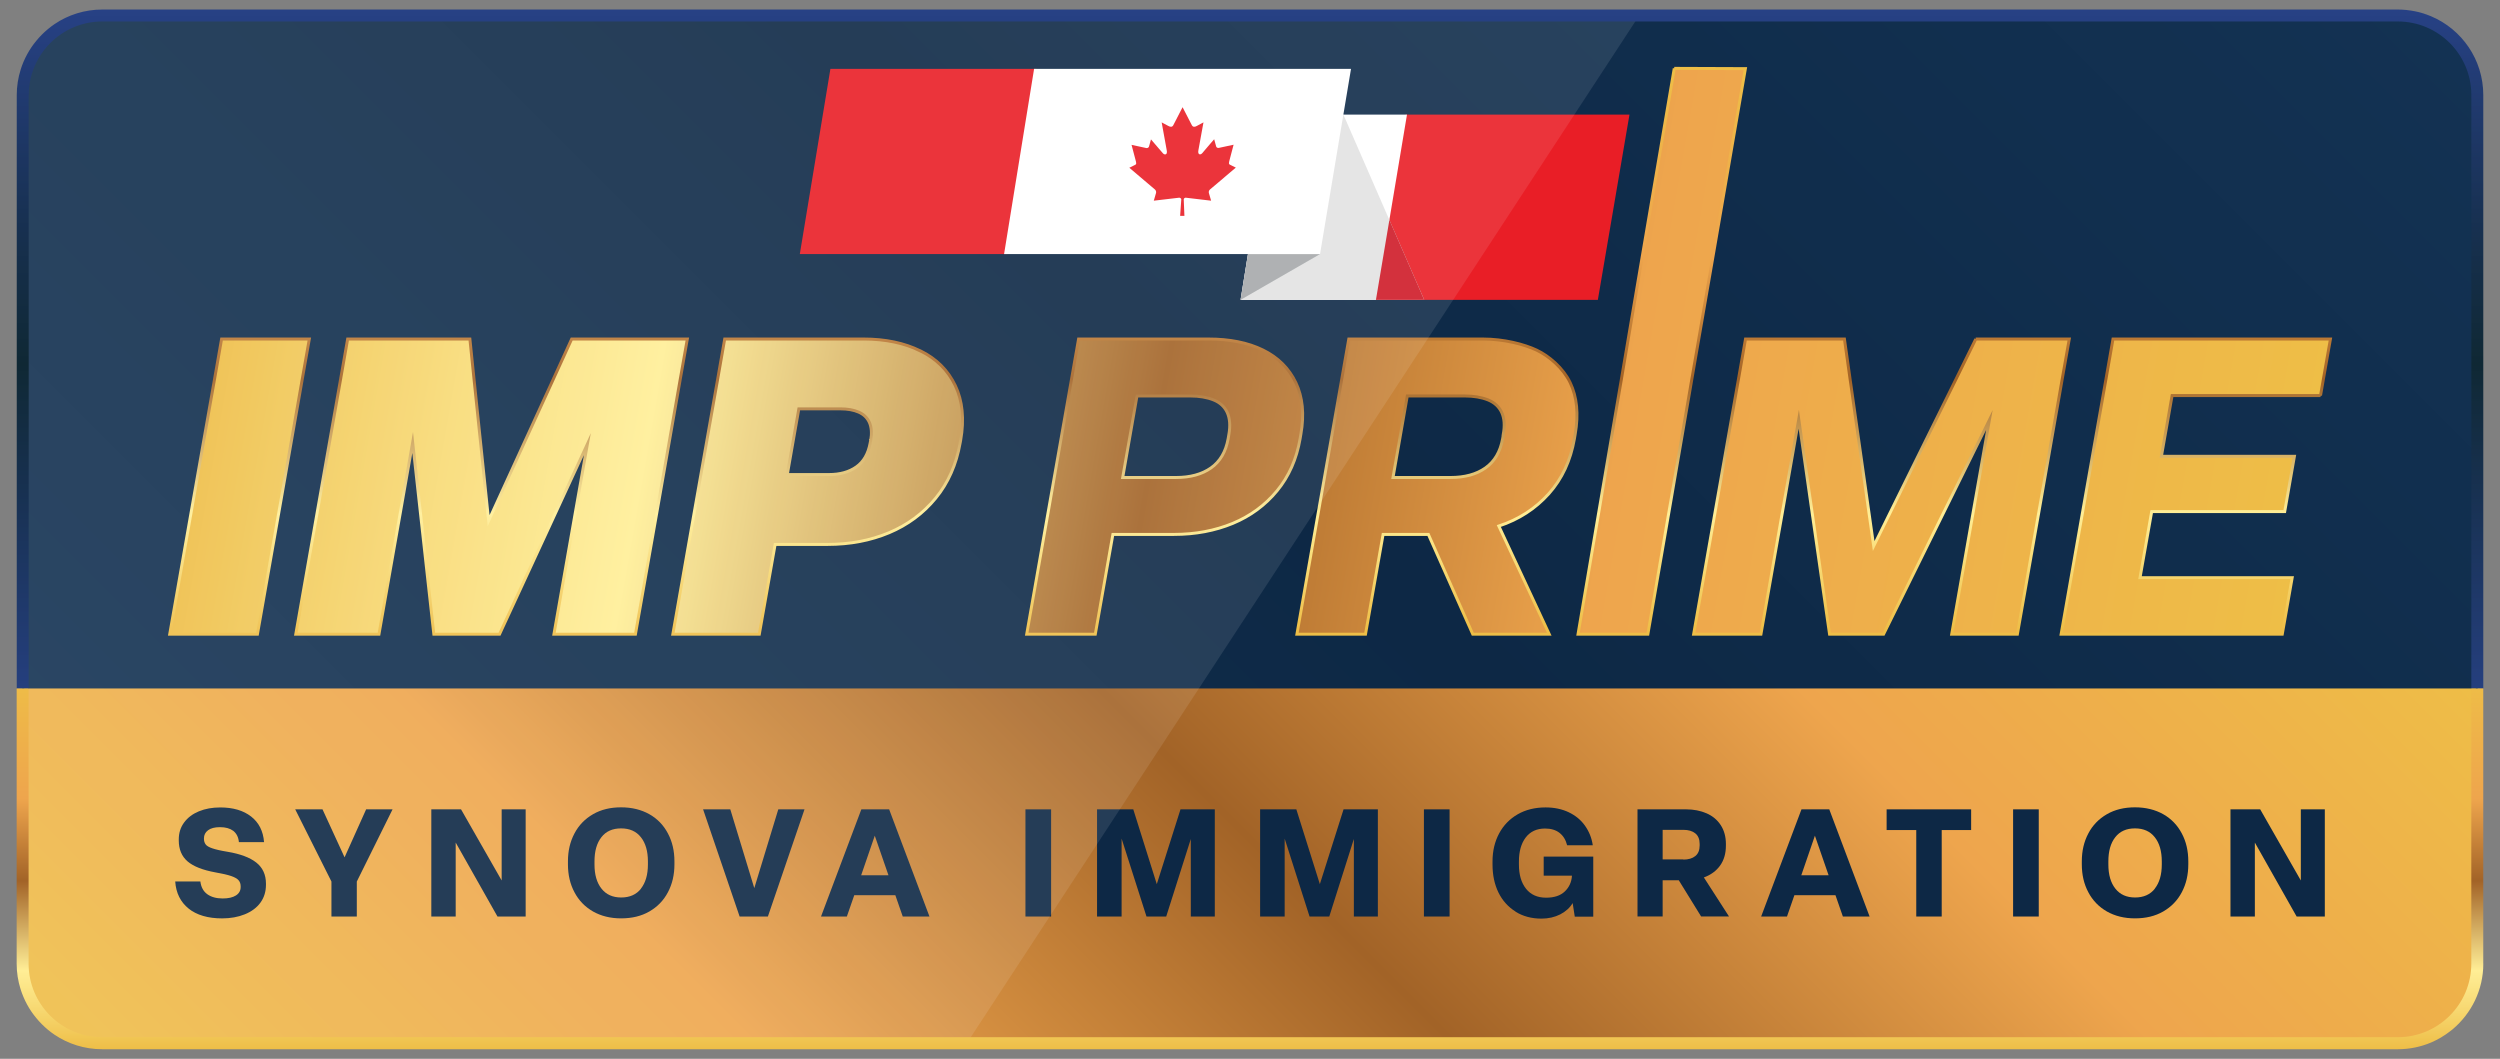 <svg xmlns="http://www.w3.org/2000/svg" xmlns:xlink="http://www.w3.org/1999/xlink" id="Layer_1" data-name="Layer 1" viewBox="0 0 841.85 356.53"><rect x="0" y="0" width="841.85" height="356.53" fill="#808080" stroke="none"/><defs><style>      .cls-1 {        fill: url(#linear-gradient-2);      }      .cls-2 {        fill: #e91e26;      }      .cls-3, .cls-4 {        fill: #fff;      }      .cls-4 {        isolation: isolate;        opacity: .1;      }      .cls-5 {        fill: #0d2845;      }      .cls-6 {        fill: #e2e2e2;      }      .cls-7 {        fill: url(#linear-gradient-6);      }      .cls-8 {        fill: none;        stroke: url(#linear-gradient-5);        stroke-miterlimit: 10;      }      .cls-9 {        fill: #a6a9ab;      }      .cls-10 {        fill: url(#linear-gradient-7);      }      .cls-11 {        fill: url(#linear-gradient-3);      }      .cls-12 {        fill: url(#linear-gradient);      }      .cls-13 {        fill: #ce1b28;      }      .cls-14 {        fill: url(#linear-gradient-4);      }    </style><linearGradient id="linear-gradient" x1="825.79" y1="16.06" x2="825.79" y2="141.96" gradientTransform="translate(0 369.36) scale(1 -1)" gradientUnits="userSpaceOnUse"><stop offset="0" stop-color="#eebe47"></stop><stop offset=".12" stop-color="#f8db76"></stop><stop offset=".21" stop-color="#ffee96"></stop><stop offset=".45" stop-color="#a26327"></stop><stop offset=".67" stop-color="#eea54d"></stop><stop offset="1" stop-color="#eebe47"></stop></linearGradient><linearGradient id="linear-gradient-2" x1="154.3" y1="-24.1" x2="683.32" y2="504.92" gradientTransform="translate(0 369.36) scale(1 -1)" gradientUnits="userSpaceOnUse"><stop offset="0" stop-color="#133253"></stop><stop offset=".48" stop-color="#0d2845"></stop><stop offset="1" stop-color="#133253"></stop></linearGradient><linearGradient id="linear-gradient-3" x1="185.62" y1="-149.9" x2="657.64" y2="322.12" gradientTransform="translate(0 369.36) scale(1 -1)" gradientUnits="userSpaceOnUse"><stop offset="0" stop-color="#eebe47"></stop><stop offset=".25" stop-color="#eea54d"></stop><stop offset=".5" stop-color="#a26327"></stop><stop offset=".75" stop-color="#eea54d"></stop><stop offset="1" stop-color="#eebe47"></stop></linearGradient><linearGradient id="linear-gradient-4" x1="173.53" y1="251.07" x2="884.89" y2="251.07" gradientTransform="translate(-143.77 369.36) scale(1 -1) skewX(9.97)" xlink:href="#linear-gradient"></linearGradient><linearGradient id="linear-gradient-5" x1="420.95" y1="157.06" x2="420.95" y2="345.09" xlink:href="#linear-gradient"></linearGradient><linearGradient id="linear-gradient-6" x1="420.93" y1="127.44" x2="420.93" y2="366.15" gradientTransform="translate(0 369.36) scale(1 -1)" gradientUnits="userSpaceOnUse"><stop offset="0" stop-color="#274185"></stop><stop offset=".5" stop-color="#0f2834"></stop><stop offset=".71" stop-color="#183153"></stop><stop offset="1" stop-color="#274185"></stop></linearGradient><linearGradient id="linear-gradient-7" x1="420.93" y1="16.03" x2="420.93" y2="141.93" xlink:href="#linear-gradient"></linearGradient></defs><path class="cls-12" d="m826.16,346.55c-.23.2-.49.39-.75.59.26-.2.49-.39.75-.59Z"></path><g><path class="cls-1" d="m809.47,6.64H32.38c-13.75,0-24.9,11.18-24.9,24.9v200.9h826.88V31.54c0-13.75-11.18-24.9-24.9-24.9h0Z"></path><path class="cls-11" d="m8.15,325.63c0,13.84,11.16,25.07,24.85,25.07h775.87c13.72,0,24.85-11.26,24.85-25.07v-93.79H8.15v93.79Z"></path><g><path class="cls-5" d="m63.55,305.98c-2.75-2.19-4.29-5.27-4.55-9.16h8.47c.23,1.9,1.01,3.34,2.32,4.29s3.04,1.44,5.2,1.44c1.9,0,3.37-.33,4.45-1.01s1.6-1.64,1.6-2.85v-.2c0-.85-.23-1.54-.72-2.09s-1.31-1.01-2.49-1.41-2.94-.82-5.23-1.21c-4.35-.79-7.49-2.03-9.46-3.73-1.96-1.7-2.94-4.06-2.94-7.03v-.36c0-2.16.59-4.06,1.8-5.69,1.21-1.64,2.85-2.88,4.97-3.76,2.13-.88,4.52-1.31,7.23-1.31,4.25,0,7.72,1.01,10.34,3.04s4.09,4.91,4.38,8.64h-8.47c-.16-1.7-.82-2.94-1.9-3.8-1.11-.82-2.58-1.24-4.48-1.24-1.77,0-3.11.36-4.02,1.05-.92.69-1.37,1.6-1.37,2.72v.16c0,.75.2,1.37.56,1.86.36.52,1.11.95,2.26,1.34s2.81.79,5.07,1.15c4.32.72,7.56,1.93,9.72,3.63,2.16,1.7,3.27,4.09,3.27,7.1v.39c0,2.29-.62,4.32-1.86,6.02s-3.01,3.01-5.27,3.93-4.81,1.37-7.66,1.37c-4.74,0-8.51-1.11-11.26-3.3l.03.03Z"></path><path class="cls-5" d="m120.15,308.63h-8.54v-11.78l-12.2-24.31h9.19l7.43,16.16,7.26-16.16h8.9l-12.04,24.31s0,11.78,0,11.78Z"></path><path class="cls-5" d="m153.42,308.63h-8.18v-36.09h10.01l13.68,23.95v-23.95h8.08v36.09h-9.49l-14.07-24.9v24.9h-.03Z"></path><path class="cls-5" d="m199.69,306.93c-2.72-1.57-4.81-3.73-6.25-6.48-1.47-2.75-2.19-5.89-2.19-9.39v-1.01c0-3.5.72-6.61,2.19-9.39,1.44-2.75,3.53-4.91,6.25-6.48s5.86-2.32,9.46-2.32,6.81.79,9.52,2.32,4.81,3.73,6.25,6.48c1.47,2.75,2.19,5.89,2.19,9.39v1.01c0,3.5-.72,6.61-2.19,9.39-1.44,2.75-3.53,4.91-6.25,6.48s-5.89,2.32-9.52,2.32-6.74-.79-9.46-2.32Zm16.13-7.69c1.57-2,2.36-4.71,2.36-8.15v-1.01c0-3.47-.79-6.18-2.36-8.15-1.57-2-3.8-2.98-6.67-2.98s-5.1.98-6.64,2.98c-1.57,2-2.32,4.71-2.32,8.15v1.01c0,3.47.79,6.18,2.36,8.15,1.57,2,3.8,2.98,6.64,2.98s5.1-.98,6.67-2.98h-.03Z"></path><path class="cls-5" d="m258.58,308.63h-9.52l-12.3-36.09h9.16l8.08,26.53,8.08-26.53h8.83l-12.33,36.09Z"></path><path class="cls-5" d="m312.99,308.63h-9l-2.49-7.17h-13.84l-2.49,7.17h-8.7l13.58-36.09h9.36s13.58,36.09,13.58,36.09Zm-18.42-27.22l-4.58,13.32h9.19s-4.61-13.32-4.61-13.32Z"></path><path class="cls-5" d="m353.95,308.63h-8.64v-36.09h8.64v36.09Z"></path><path class="cls-5" d="m377.67,308.63h-8.25v-36.09h12.2l7.92,25.19,7.98-25.19h11.55v36.09h-8.08v-26.11l-8.28,26.11h-6.64l-8.38-26.24v26.24h-.03Z"></path><path class="cls-5" d="m432.58,308.63h-8.25v-36.09h12.2l7.92,25.19,7.98-25.19h11.55v36.09h-8.08v-26.11l-8.28,26.11h-6.64l-8.38-26.24v26.24h-.03Z"></path><path class="cls-5" d="m488.13,308.63h-8.64v-36.09h8.64v36.09Z"></path><path class="cls-5" d="m510.35,306.96c-2.49-1.54-4.42-3.7-5.76-6.41-1.34-2.75-2-5.89-2-9.46v-1.01c0-3.53.75-6.67,2.22-9.42s3.57-4.91,6.25-6.45,5.82-2.32,9.39-2.32c2.94,0,5.56.56,7.82,1.64s4.09,2.58,5.46,4.52,2.26,4.12,2.62,6.58h-8.64c-.46-1.8-1.28-3.17-2.55-4.16-1.24-.98-2.88-1.47-4.88-1.47-2.81,0-4.97,1.01-6.51,3.01-1.54,2.03-2.29,4.71-2.29,8.11v1.01c0,3.44.79,6.12,2.39,8.15,1.6,2,3.83,3.01,6.77,3.01,2.72,0,4.81-.69,6.28-2.09s2.29-3.17,2.42-5.33h-9.52v-6.41h16.69v20.22h-6.22l-.72-4.58c-.92,1.57-2.29,2.81-4.16,3.8-1.86.95-3.99,1.44-6.35,1.44-3.34,0-6.22-.79-8.7-2.32l-.03-.03Z"></path><path class="cls-5" d="m551.41,308.63v-36.09h16.36c2.58,0,4.88.46,6.9,1.34,2.03.88,3.63,2.22,4.78,3.99s1.73,3.89,1.73,6.35v.52c0,2.68-.65,4.91-1.96,6.74-1.31,1.8-3.11,3.14-5.46,3.99l8.47,13.15h-9.39l-7.53-12.2h-5.43v12.2s-8.47,0-8.47,0Zm15.44-19.17c1.7,0,3.04-.39,4.02-1.18s1.47-1.96,1.47-3.57v-.52c0-1.6-.49-2.78-1.47-3.57s-2.32-1.18-4.02-1.18h-6.97v9.95h6.97v.07Z"></path><path class="cls-5" d="m629.57,308.63h-9l-2.49-7.17h-13.84l-2.49,7.17h-8.7l13.58-36.09h9.36l13.58,36.09Zm-18.42-27.22l-4.58,13.32h9.19l-4.61-13.32Z"></path><path class="cls-5" d="m653.85,308.63h-8.57v-29.12h-9.98v-6.97h28.46v6.97h-9.91v29.12Z"></path><path class="cls-5" d="m686.53,308.63h-8.64v-36.09h8.64v36.09Z"></path><path class="cls-5" d="m709.47,306.93c-2.72-1.57-4.81-3.73-6.25-6.48-1.47-2.75-2.19-5.89-2.19-9.39v-1.01c0-3.5.72-6.61,2.19-9.39,1.44-2.75,3.53-4.91,6.25-6.48s5.86-2.32,9.46-2.32,6.81.79,9.52,2.32,4.81,3.73,6.25,6.48c1.47,2.75,2.19,5.89,2.19,9.39v1.01c0,3.5-.72,6.61-2.19,9.39-1.44,2.75-3.53,4.91-6.25,6.48s-5.89,2.32-9.52,2.32-6.74-.79-9.46-2.32Zm16.13-7.69c1.57-2,2.36-4.71,2.36-8.15v-1.01c0-3.47-.79-6.18-2.36-8.15-1.57-2-3.8-2.98-6.67-2.98s-5.1.98-6.64,2.98c-1.57,2-2.32,4.71-2.32,8.15v1.01c0,3.47.79,6.18,2.36,8.15,1.57,2,3.8,2.98,6.64,2.98s5.1-.98,6.67-2.98h-.03Z"></path><path class="cls-5" d="m759.27,308.63h-8.18v-36.09h10.01l13.68,23.95v-23.95h8.08v36.09h-9.49l-14.07-24.9v24.9h-.03Z"></path></g><g><path class="cls-14" d="m74.62,114.16l-17.47,99.4h29.54l17.47-99.4s-29.54,0-29.54,0Zm235.28,3.99c-5.37-2.65-11.75-3.99-19.11-3.99h-46.75l-17.47,99.4h29.12l5.33-30.23h17.64c7.56,0,14.46-1.31,20.71-3.93,6.25-2.62,11.48-6.48,15.7-11.62,4.22-5.14,6.97-11.35,8.25-18.62l.16-.85c1.28-7.2.65-13.35-1.8-18.49s-6.38-9.03-11.75-11.68h-.03Zm-16.72,30.17l-.16.85c-.65,3.63-2.19,6.31-4.65,8.05s-5.53,2.58-9.26,2.58h-14l3.89-22.12h14c2.42,0,4.48.36,6.18,1.11s2.88,1.9,3.6,3.5c.69,1.6.85,3.6.43,6.02h-.03Zm-100.67-34.16l-27.97,61.18-6.31-61.18h-41.16l-17.47,99.4h28.01l11.35-64.55,7.13,64.55h22.12l29.58-64-11.26,64h27.45l17.47-99.4h-38.93Zm245.55,32.06c1.18-6.71.62-12.5-1.7-17.37-2.32-4.84-6.02-8.51-11.09-10.99-5.07-2.49-11.19-3.7-18.39-3.7h-43.68l-17.47,99.4h23.1l5.92-33.6h20.58c7.2,0,13.77-1.24,19.76-3.7,5.99-2.49,10.96-6.15,14.95-10.99,3.99-4.84,6.58-10.7,7.75-17.5,0,0,.26-1.54.26-1.54Zm-24.24,0l-.26,1.54c-.79,4.38-2.72,7.66-5.79,9.82-3.08,2.16-7,3.21-11.78,3.21h-17.93l4.81-27.45h17.93c3.08,0,5.69.46,7.89,1.34,2.19.88,3.7,2.32,4.58,4.25.88,1.96,1.05,4.38.56,7.3Zm251.51-32.06l-34.39,69.72-9.85-69.72h-33.31l-17.47,99.4h22.67l12.73-72.37,10.37,72.37h18.19l35.63-72.11-12.69,72.11h22.12l17.47-99.4h-31.51.03Zm116.08,19.04l3.34-19.04h-73.22l-17.47,99.4h74.47l3.34-19.04h-51.24l3.93-22.25h44.79l3.27-18.62h-44.79l3.6-20.45s49.99,0,49.99,0Zm-263.74-15.34c-5.07-2.49-11.19-3.7-18.39-3.7h-45.09l-17.47,99.4h23.1l5.92-33.6h15.25l14.95,33.6h25.75l-16.98-36.42c6.74-2.22,12.33-5.86,16.82-10.86,4.48-5.01,7.36-11.19,8.64-18.55l.26-1.54c1.18-6.71.62-12.5-1.7-17.37-2.32-4.84-6.02-8.51-11.09-10.99l.03.03Zm-11.42,28.37l-.26,1.54c-.79,4.38-2.72,7.66-5.79,9.82s-7,3.21-11.78,3.21h-19.34l4.81-27.45h19.34c3.08,0,5.69.46,7.89,1.34,2.16.88,3.7,2.32,4.58,4.25.88,1.96,1.05,4.38.52,7.3h.03Zm57.54-123.2l-32.41,190.54h23.52l32.84-190.45-23.96-.09Z"></path><path class="cls-8" d="m74.62,114.16l-17.47,99.4h29.54l17.47-99.4s-29.54,0-29.54,0Zm235.28,3.99c-5.37-2.65-11.75-3.99-19.11-3.99h-46.75l-17.47,99.4h29.12l5.33-30.23h17.64c7.56,0,14.46-1.31,20.71-3.93,6.25-2.62,11.48-6.48,15.7-11.62,4.22-5.14,6.97-11.35,8.25-18.62l.16-.85c1.28-7.2.65-13.35-1.8-18.49s-6.38-9.03-11.75-11.68h-.03Zm-16.72,30.17l-.16.85c-.65,3.63-2.19,6.31-4.65,8.05s-5.53,2.58-9.26,2.58h-14l3.89-22.12h14c2.42,0,4.48.36,6.18,1.11s2.88,1.9,3.6,3.5c.69,1.6.85,3.6.43,6.02h-.03Zm-100.67-34.16l-27.97,61.18-6.31-61.18h-41.16l-17.47,99.4h28.01l11.35-64.55,7.13,64.55h22.12l29.58-64-11.26,64h27.45l17.47-99.4h-38.93Zm245.55,32.06c1.18-6.71.62-12.5-1.7-17.37-2.32-4.84-6.02-8.51-11.09-10.99-5.07-2.49-11.19-3.7-18.39-3.7h-43.68l-17.47,99.4h23.1l5.92-33.6h20.58c7.2,0,13.77-1.24,19.76-3.7,5.99-2.49,10.96-6.15,14.95-10.99,3.99-4.84,6.58-10.7,7.75-17.5,0,0,.26-1.54.26-1.54Zm-24.24,0l-.26,1.54c-.79,4.38-2.72,7.66-5.79,9.82-3.08,2.16-7,3.21-11.78,3.21h-17.93l4.81-27.45h17.93c3.08,0,5.69.46,7.89,1.34,2.19.88,3.7,2.32,4.58,4.25.88,1.96,1.05,4.38.56,7.3Zm251.51-32.06l-34.39,69.72-9.85-69.72h-33.31l-17.47,99.4h22.67l12.73-72.37,10.37,72.37h18.19l35.63-72.11-12.69,72.11h22.12l17.47-99.4h-31.51.03Zm116.08,19.04l3.34-19.04h-73.22l-17.47,99.4h74.47l3.34-19.04h-51.24l3.93-22.25h44.79l3.27-18.62h-44.79l3.6-20.45s49.99,0,49.99,0Zm-282.13-19.04h-45.09l-17.47,99.4h23.1l5.92-33.6h15.25l14.95,33.6h25.75l-16.98-36.42c6.74-2.22,12.33-5.86,16.82-10.86,4.48-5.01,7.36-11.19,8.64-18.55l.26-1.54c1.18-6.71.62-12.5-1.7-17.37-2.32-4.84-7.11-8.96-11.29-10.92s-10.96-3.74-18.16-3.74Zm6.97,32.06l-.26,1.54c-.79,4.38-2.72,7.66-5.79,9.82s-7,3.21-11.78,3.21h-19.34l4.81-27.45h19.34c3.08,0,5.69.46,7.89,1.34,2.16.88,3.7,2.32,4.58,4.25.88,1.96,1.05,4.38.52,7.3h.03Zm57.54-123.2l-32.41,190.54h23.52l32.84-190.45-23.96-.09Z"></path></g><g><polygon class="cls-2" points="538.06 100.97 463.33 100.97 473.3 38.58 548.71 38.58 538.06 100.97"></polygon><polygon class="cls-3" points="463.36 100.97 417.98 100.97 428.74 38.58 473.79 38.58 463.36 100.97"></polygon><polygon class="cls-6" points="452.37 38.58 423.12 67.86 417.75 100.97 479.59 100.97 452.37 38.58"></polygon><polygon class="cls-6" points="444.25 85.56 417.75 100.97 420.24 85.56 444.25 85.56"></polygon><polygon class="cls-9" points="444.51 85.56 417.75 100.97 420.24 85.56 444.51 85.56"></polygon><polygon class="cls-2" points="339.23 85.56 269.33 85.56 279.63 23.2 349.01 23.2 339.23 85.56"></polygon><polygon class="cls-3" points="444.51 85.56 338.11 85.56 348.22 23.2 454.94 23.2 444.51 85.56"></polygon><path class="cls-2" d="m412.35,59.65l3.8-3.21-1.77-.88c-.79-.29-.56-.75-.29-1.86l1.31-4.97-5.01,1.08c-.49.07-.82-.23-.88-.56l-.65-2.36-1.31,1.51-2.65,3.11c-.56.75-1.7.75-1.34-.98l1.47-8.08h0l.23-1.24-.62.33-1.64.88c-.62.36-1.28.43-1.64-.23l-3.14-6.09-3.14,6.09c-.36.65-.98.59-1.64.23l-2.26-1.21,1.7,9.36c.36,1.7-.79,1.7-1.34.98l-3.96-4.61-.65,2.36c-.07.29-.39.62-.88.56l-5.01-1.08,1.31,4.97c.29,1.11.49,1.57-.29,1.86l-1.77.88,8.6,7.3c.33.26.52.79.39,1.21l-.75,2.58c2.98-.36,5.63-.69,8.57-1.01.26,0,.69.23.69.56l-.39,5.56h1.44l-.23-5.56c0-.33.39-.56.65-.56,2.98.36,5.63.69,8.57,1.01l-.75-2.58c-.13-.46.07-.95.39-1.21l4.81-4.06.07-.07Z"></path><polygon class="cls-13" points="463.33 100.97 467.86 74.06 479.59 100.97 463.33 100.97"></polygon></g><path class="cls-4" d="m32.36,5.97c-13.73,0-24.87,11.2-24.87,25v295.16c0,13.57,10.94,24.57,24.44,24.57h294.02L551.5,5.97H32.36Z"></path><path class="cls-7" d="m9.69,32c0-13.68,11.12-24.77,24.77-24.77h772.97c13.68,0,24.77,11.12,24.77,24.77v199.84h4.02V32c0-11.94-7.26-22.18-17.6-26.53-1.73-.72-3.53-1.31-5.4-1.67s-3.83-.59-5.79-.59H34.46c-5.95,0-11.52,1.8-16.1,4.91-1.54,1.05-2.94,2.22-4.25,3.53-.65.65-1.28,1.34-1.86,2.06-1.18,1.41-2.22,2.94-3.11,4.58s-1.64,3.37-2.19,5.17c-.85,2.72-1.31,5.59-1.31,8.57v199.84h4.02V32h.03Z"></path><path class="cls-10" d="m836.21,324.5v-92.66h-4.02v92.66c0,13.68-11.12,24.77-24.76,24.77H34.39c-13.67,0-24.76-11.12-24.76-24.77v-92.66h-4.02v92.66c0,2.98.46,5.86,1.31,8.57.56,1.8,1.31,3.53,2.19,5.17s1.93,3.17,3.11,4.58c.59.72,1.21,1.41,1.86,2.06,1.31,1.31,2.71,2.49,4.25,3.53,4.61,3.11,10.14,4.91,16.09,4.91h773.03c1.99,0,3.92-.2,5.79-.59s3.7-.95,5.4-1.67c2.35-1.01,4.55-2.32,6.54-3.89.26-.2.49-.39.75-.59,6.28-5.3,10.3-13.22,10.3-22.05l-.03-.03Z"></path></g></svg>